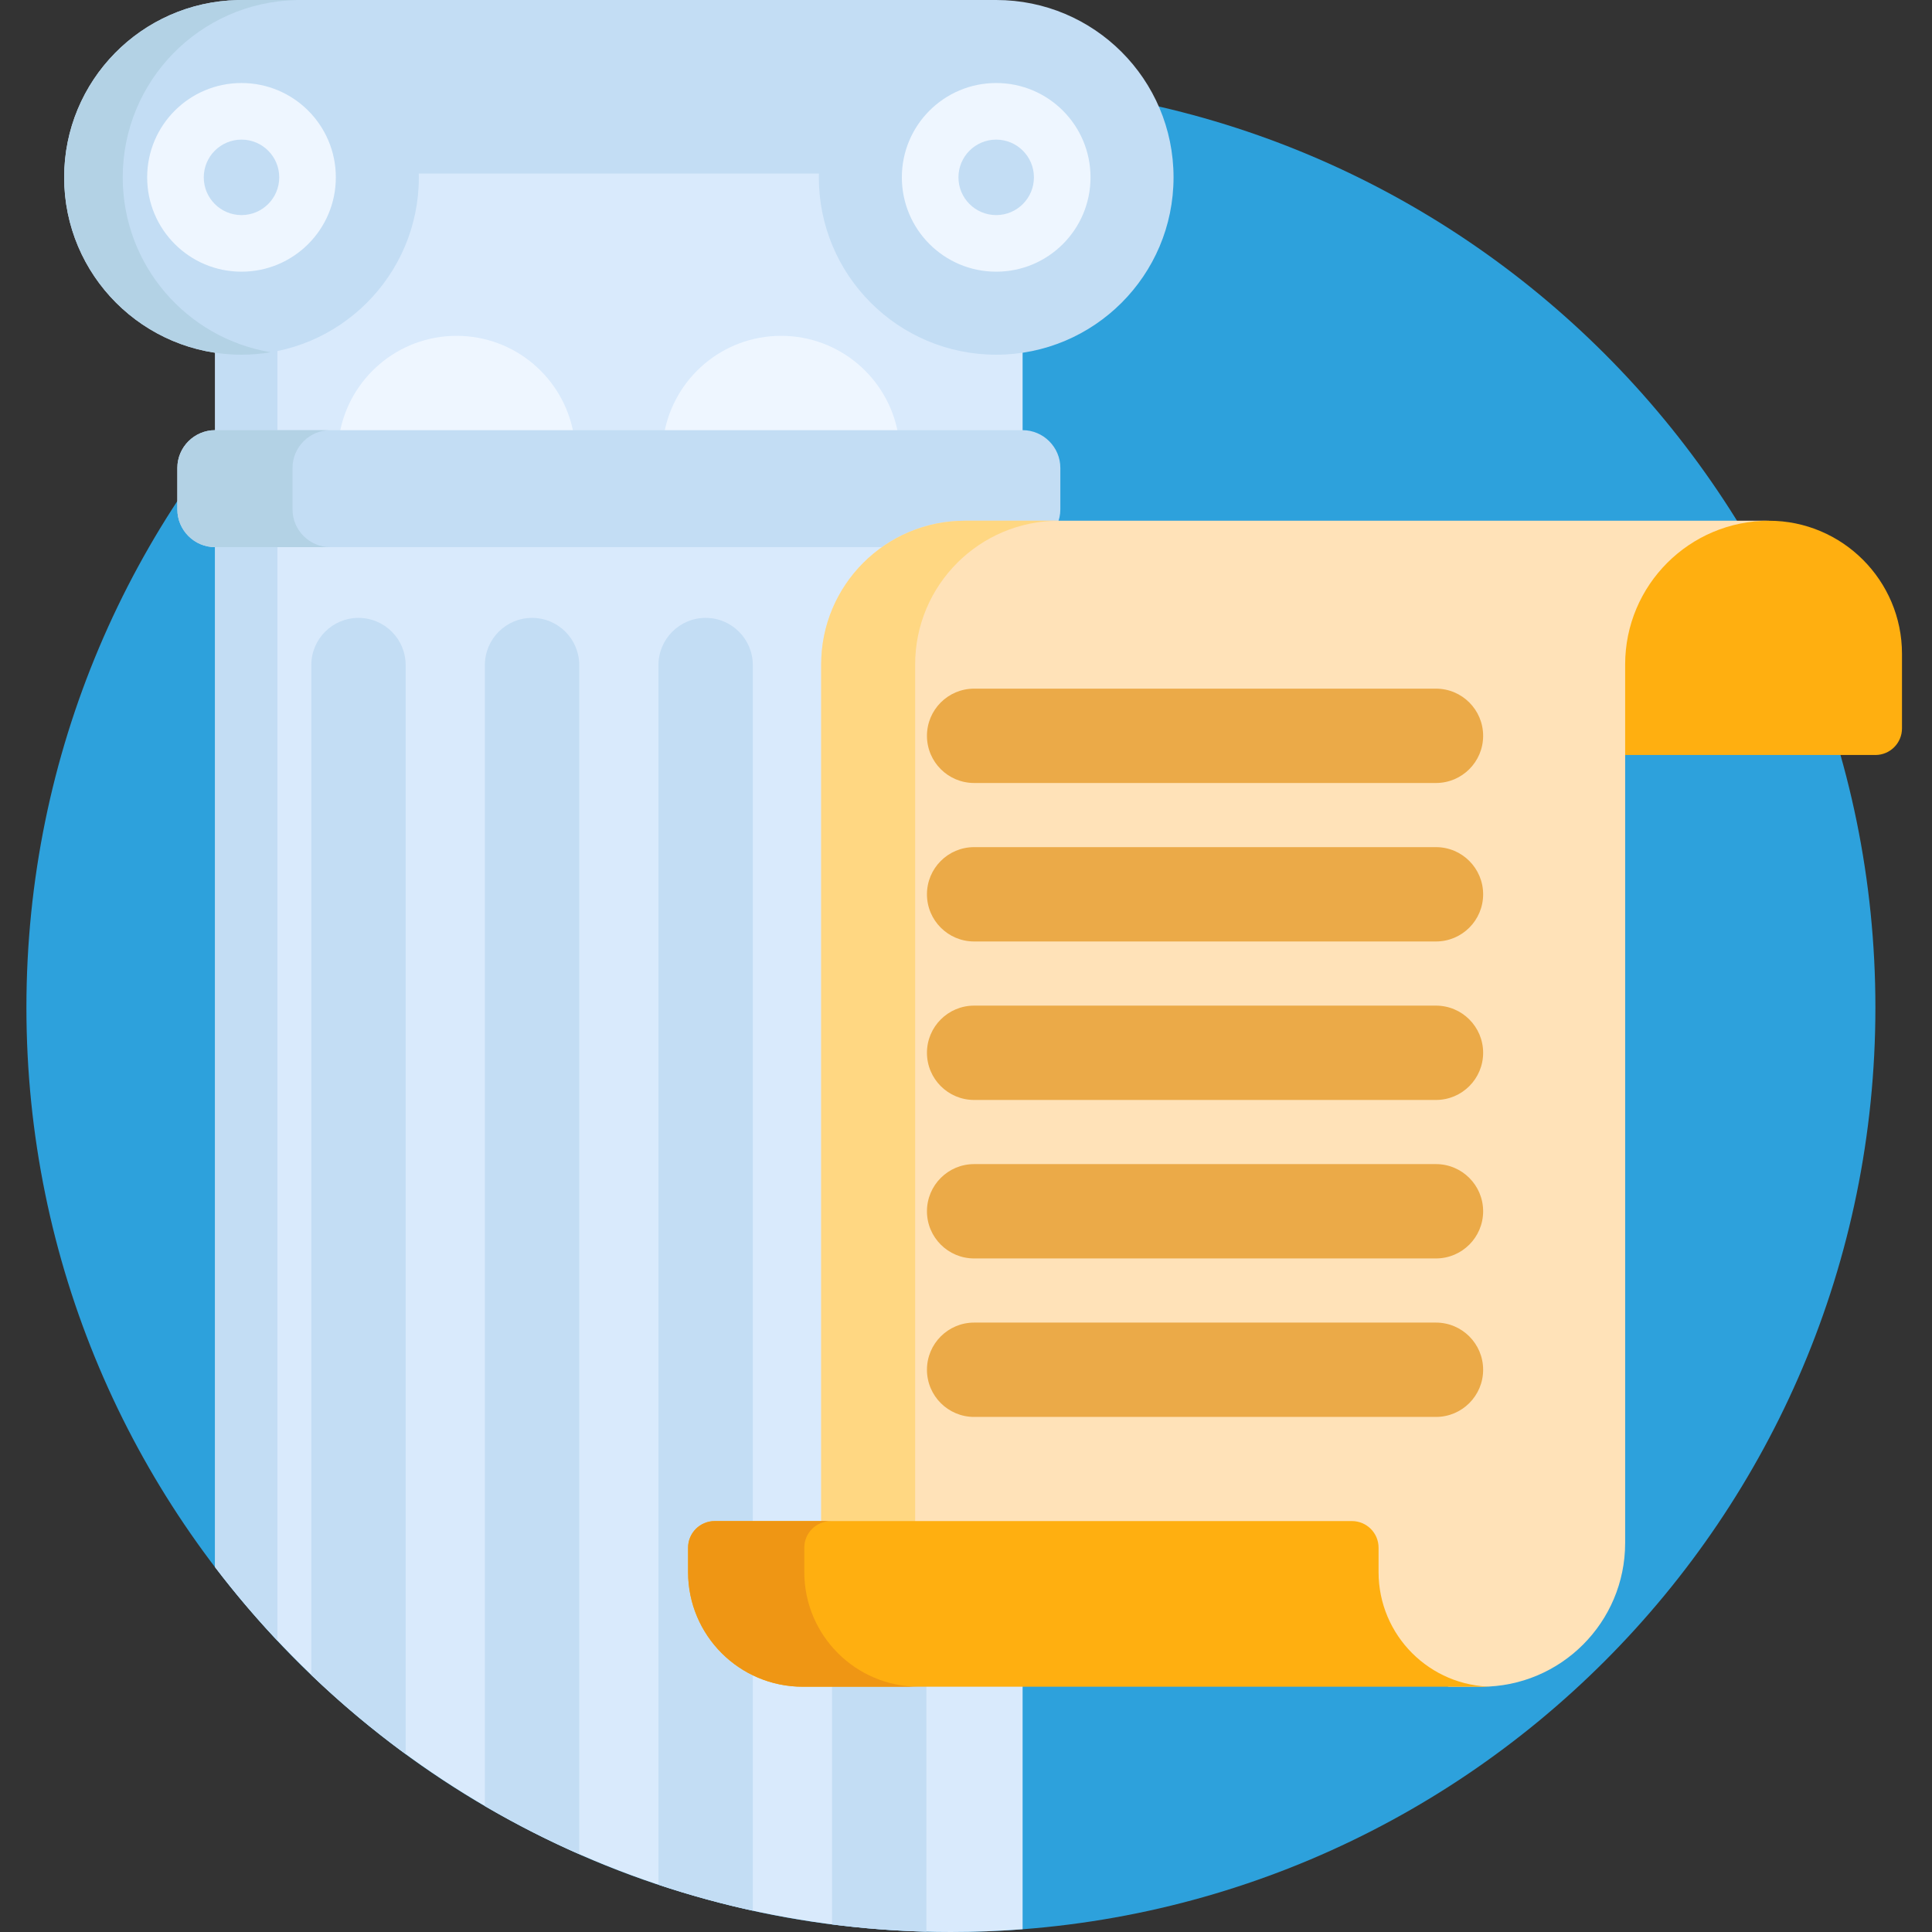 <svg viewBox="-7 0 512 512" xmlns="http://www.w3.org/2000/svg"><rect x="-7" y="0" width="512" height="512" fill="#333333" stroke="none"/><path d="m490 267c0 135.309-109.691 245-245 245s-245-109.691-245-245 109.691-245 245-245 245 109.691 245 245zm0 0" fill="#2da1dc"/><path d="m264 92.469c-2.281.348-4.621.531-7 .531-25.363 0-46-20.637-46-46 0-.199.008-.395.016-.594l.031-1.406h-108.094l.031 1.406c.008.199.016.395.016.594 0 25.363-20.637 46-46 46-2.379 0-4.719-.184-7-.531v22.531h214zm0 0" fill="#d9eafc"/><path d="m205.738 446c-16.207 0-29.391-13.184-29.391-29.391v-6.453c0-3.336 2.719-6.055 6.055-6.055h29.219v-228.004c0-13.695 7.465-25.672 18.535-32.098h-180.156v271.316c44.754 58.754 115.441 96.684 195 96.684 6.395 0 12.73-.246 19-.727v-65.273zm0 0" fill="#d9eafc"/><path d="m66.523 92.004c-3.074.648-6.258.996-9.523.996-2.379 0-4.719-.184-7-.531v22.531h16.523zm0 0" fill="#c3ddf4"/><path d="m50 144v271.316c5.164 6.785 10.691 13.273 16.523 19.477v-290.793zm0 0" fill="#c3ddf4"/><path d="m257 0c-1.008 0-201 0-201 0v.023c-25.492.535-46 21.355-46 46.977 0 25.957 21.043 47 47 47s47-21.043 47-47c0-.336-.02-.664-.023-1h106.051c-.008.336-.027.664-.027 1 0 25.957 21.043 47 47 47s47-21.043 47-47-21.043-47-47-47zm0 0" fill="#c3ddf4"/><path d="m25.523 47c0-25.621 20.508-46.441 46-46.977v-.023c-9.684 0-15.523 0-15.523 0v.023c-25.492.535-46 21.355-46 46.977 0 25.957 21.043 47 47 47 2.645 0 5.234-.23 7.762-.648-22.262-3.703-39.238-23.039-39.238-46.352zm0 0" fill="#b3d2e5"/><path d="m145.012 115c-2.605-14.773-15.492-26-31.012-26s-28.41 11.227-31.012 26zm0 0" fill="#eef6ff"/><path d="m231.012 115c-2.605-14.773-15.492-26-31.012-26s-28.406 11.227-31.012 26zm0 0" fill="#eef6ff"/><path d="m248.719 139h24.434c.543-1.227.848-2.578.848-4v-11c0-5.5-4.5-10-10-10h-214c-5.5 0-10 4.5-10 10v11c0 5.5 4.5 10 10 10h178.527c5.816-3.789 12.75-6 20.191-6zm0 0" fill="#c3ddf4"/><path d="m70.523 135v-11c0-5.5 4.5-10 10-10h-30.523c-5.5 0-10 4.5-10 10v11c0 5.5 4.5 10 10 10h30.523c-5.5 0-10-4.5-10-10zm0 0" fill="#b3d2e5"/><path d="m82 47c0 13.809-11.191 25-25 25s-25-11.191-25-25 11.191-25 25-25 25 11.191 25 25zm0 0" fill="#eef6ff"/><path d="m67 47c0 5.523-4.477 10-10 10s-10-4.477-10-10 4.477-10 10-10 10 4.477 10 10zm0 0" fill="#c3ddf4"/><path d="m282 47c0 13.809-11.191 25-25 25s-25-11.191-25-25 11.191-25 25-25 25 11.191 25 25zm0 0" fill="#eef6ff"/><g fill="#c3ddf4"><path d="m267 47c0 5.523-4.477 10-10 10s-10-4.477-10-10 4.477-10 10-10 10 4.477 10 10zm0 0"/><path d="m100.5 464.852v-288.605c0-6.902-5.598-12.5-12.5-12.5s-12.5 5.598-12.5 12.5v267.648c7.848 7.523 16.203 14.52 25 20.957zm0 0"/><path d="m146.5 491.375v-315.129c0-6.902-5.598-12.5-12.5-12.5s-12.5 5.598-12.5 12.5v302.379c8.051 4.707 16.395 8.969 25 12.75zm0 0"/><path d="m176.348 416.609v-6.453c0-3.336 2.719-6.055 6.055-6.055h10.098v-227.855c0-6.902-5.598-12.5-12.5-12.5s-12.5 5.598-12.5 12.5v323.23c8.148 2.715 16.492 5.008 25 6.867v-63.508c-9.57-4.852-16.152-14.781-16.152-26.227zm0 0"/><path d="m213.5 446v63.988c8.215 1.055 16.555 1.703 25 1.926v-65.914zm0 0"/></g><path d="m461.773 138h-1.098c-21.039 0-38.098 17.055-38.098 38.098v23.984h67.414c3.898 0 7.055-3.16 7.055-7.055v-19.754c0-19.449-15.824-35.273-35.273-35.273zm0 0" fill="#ffaf10"/><path d="m248.719 138c-21.039 0-38.098 17.055-38.098 38.098v228.902h139.457c3.898 0 7.055 3.16 7.055 7.055v6.453c0 13.062 8.242 24.195 19.809 28.492h8.641c21.043 0 38.098-17.055 38.098-38.098v-232.805c0-21.039 17.055-38.098 38.098-38.098zm0 0" fill="#ffe2b8"/><path d="m273.621 138h-24.902c-21.039 0-38.098 17.055-38.098 38.098v228.902h24.902v-228.902c0-21.043 17.055-38.098 38.098-38.098zm0 0" fill="#ffd782"/><path d="m358.336 416.609v-6.453c0-3.895-3.156-7.055-7.059-7.055h-168.875c-3.895 0-7.055 3.16-7.055 7.055v6.453c0 16.785 13.605 30.391 30.391 30.391h182.984c-16.785 0-30.387-13.605-30.387-30.391zm0 0" fill="#ffaf10"/><path d="m206.148 416.609v-6.453c0-3.895 3.16-7.055 7.055-7.055h-30.801c-3.895 0-7.055 3.16-7.055 7.055v6.453c0 16.785 13.605 30.391 30.391 30.391h30.801c-16.785 0-30.391-13.605-30.391-30.391zm0 0" fill="#ef9614"/><g fill="#ebaa48"><path d="m373.547 207.5h-122.395c-6.906 0-12.5-5.598-12.5-12.5s5.594-12.5 12.5-12.5h122.395c6.902 0 12.5 5.598 12.5 12.5s-5.598 12.5-12.5 12.5zm0 0"/><path d="m373.547 249.5h-122.395c-6.906 0-12.5-5.598-12.5-12.5s5.594-12.5 12.5-12.5h122.395c6.902 0 12.5 5.598 12.5 12.5s-5.598 12.5-12.5 12.5zm0 0"/><path d="m373.547 291.5h-122.395c-6.906 0-12.5-5.598-12.5-12.5s5.594-12.5 12.5-12.5h122.395c6.902 0 12.5 5.598 12.5 12.5s-5.598 12.5-12.5 12.5zm0 0"/><path d="m373.547 333.5h-122.395c-6.906 0-12.5-5.598-12.5-12.5s5.594-12.5 12.5-12.5h122.395c6.902 0 12.5 5.598 12.5 12.5s-5.598 12.5-12.5 12.5zm0 0"/><path d="m373.547 375.5h-122.395c-6.906 0-12.5-5.598-12.5-12.5s5.594-12.5 12.5-12.5h122.395c6.902 0 12.5 5.598 12.5 12.5s-5.598 12.5-12.5 12.5zm0 0"/></g></svg>